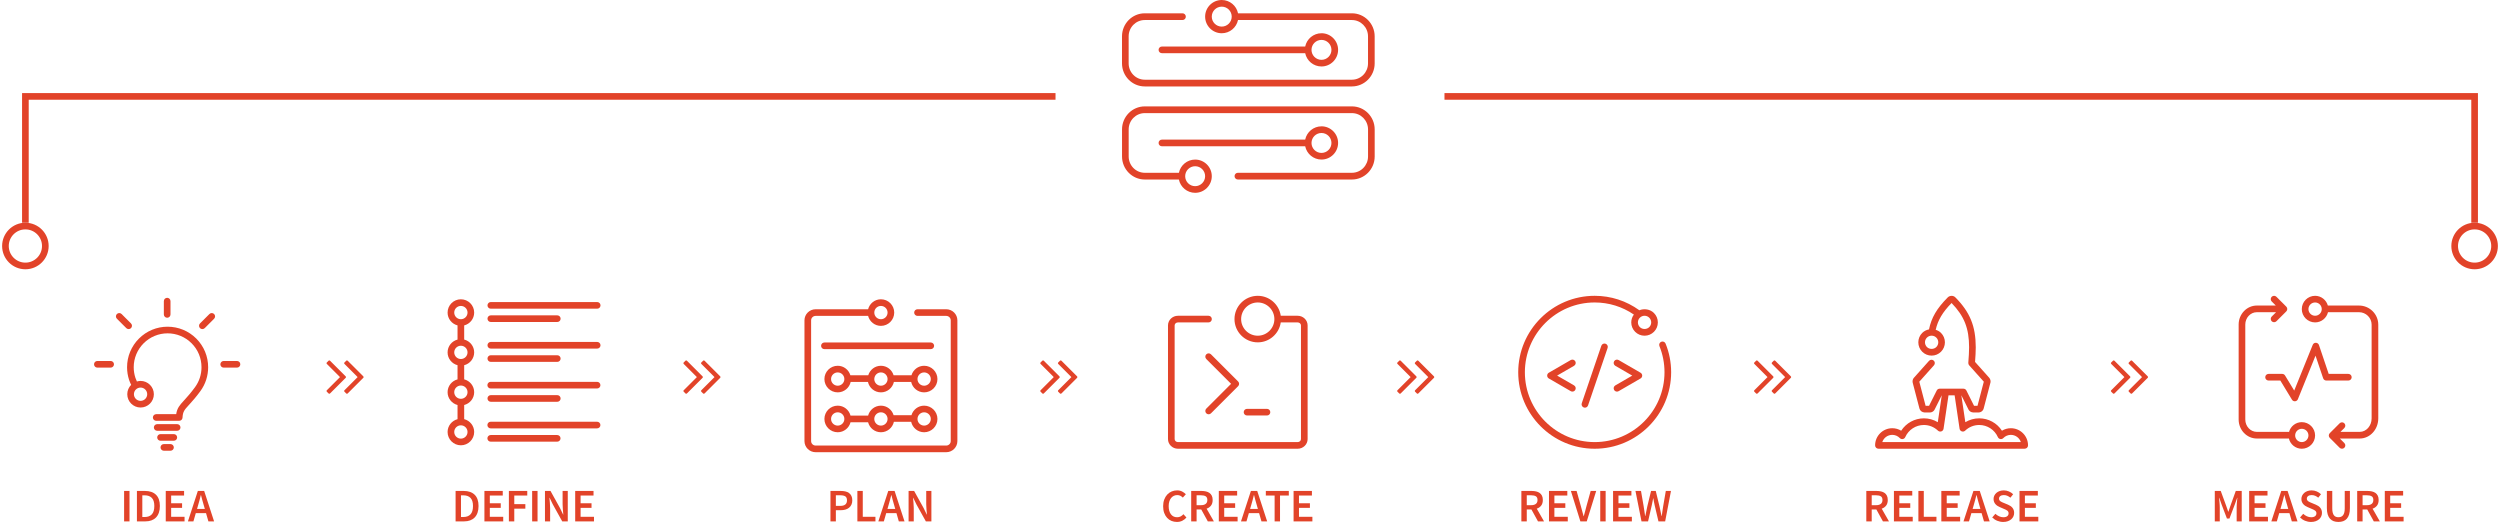 <svg enable-background="new 0 0 752 157" viewBox="0 0 752 157" xmlns="http://www.w3.org/2000/svg"><g fill="#e24329"><path d="m7.636 67c-3.866 0-7 3.134-7 7s3.134 7 7 7 7-3.134 7-7-3.134-7-7-7zm0 12c-2.761 0-5-2.239-5-5s2.239-5 5-5 5 2.239 5 5-2.239 5-5 5z"/><path d="m744.364 67c-3.866 0-7 3.134-7 7s3.134 7 7 7 7-3.134 7-7-3.134-7-7-7zm0 12c-2.761 0-5-2.239-5-5s2.239-5 5-5 5 2.239 5 5-2.239 5-5 5z"/><path d="m8.636 30h308.864v-2h-310.864v39h1 1z"/><path d="m745.364 28h-310.864v2h308.864v37h1 1z"/><path d="m406.66 32h-62.31c-3.774 0-6.844 3.108-6.844 6.928v8.143c0 3.821 3.07 6.929 6.844 6.929h10.257c.464 2.279 2.484 4 4.899 4 2.757 0 5-2.243 5-5s-2.243-5-5-5c-2.406 0-4.418 1.708-4.893 3.975h-10.263c-2.672 0-4.844-2.2-4.844-4.904v-8.143c0-2.704 2.172-4.903 4.844-4.903h62.31c2.672 0 4.844 2.199 4.844 4.903v8.143c0 2.704-2.172 4.904-4.844 4.904h-34.31c-.552 0-1 .453-1 1.013 0 .559.448 1.012 1 1.012h34.31c3.774 0 6.844-3.108 6.844-6.929v-8.143c0-3.82-3.07-6.928-6.844-6.928zm-47.16 18c1.654 0 3 1.346 3 3s-1.346 3-3 3-3-1.346-3-3 1.346-3 3-3z"/><path d="m397.5 47.994c2.757 0 5-2.243 5-5s-2.243-5-5-5v.006c-2.414 0-4.433 1.719-4.898 3.997h-43.11c-.548 0-.991.448-.991 1 0 .555.443 1 .991 1h43.11c.465 2.278 2.484 3.997 4.898 3.997zm0-7.994c1.654 0 3 1.346 3 3s-1.346 3-3 3-3-1.346-3-3 1.346-3 3-3z"/><path d="m344.344 26h62.31c3.775 0 6.845-3.108 6.845-6.929v-8.142c0-3.821-3.07-6.929-6.845-6.929h-34.254c-.464-2.28-2.484-4-4.898-4-2.758 0-5 2.243-5 5s2.242 5 5 5c2.405 0 4.418-1.709 4.892-3.975h34.26c2.672 0 4.845 2.2 4.845 4.904v8.142c0 2.704-2.173 4.904-4.845 4.904h-62.31c-2.672 0-4.845-2.2-4.845-4.904v-8.142c0-2.704 2.173-4.904 4.845-4.904h11.353c.553 0 1-.453 1-1.013 0-.559-.447-1.012-1-1.012h-11.353c-3.775 0-6.845 3.108-6.845 6.929v8.142c0 3.821 3.07 6.929 6.845 6.929zm23.156-18c-1.654 0-3-1.346-3-3s1.346-3 3-3 3 1.346 3 3-1.346 3-3 3z"/><path d="m348.501 14.997c0 .555.443 1 .991 1h43.11c.465 2.278 2.484 3.997 4.898 3.997 2.757 0 5-2.243 5-5s-2.243-5-5-5v.006c-2.414 0-4.433 1.719-4.898 3.997h-43.11c-.548 0-.991.448-.991 1zm48.999-2.997c1.654 0 3 1.346 3 3s-1.346 3-3 3-3-1.346-3-3 1.346-3 3-3z"/><path d="m688.383 131.909c.039 0 .072-.018.11-.022.413 1.769 1.994 3.094 3.887 3.094 2.206 0 4-1.794 4-4s-1.794-4-4-4c-1.843 0-3.383 1.259-3.845 2.958-.052-.008-.098-.031-.152-.031h-9.52c-1.919 0-3.48-1.669-3.48-3.72v-28.56c0-2.051 1.562-3.72 3.48-3.72h5.779l-1.311 1.311c-.391.39-.391 1.023 0 1.414.195.195.451.293.707.293s.512-.098.707-.293l2.974-2.973c.188-.188.293-.442.293-.707s-.105-.52-.293-.707l-2.974-2.973c-.391-.391-1.023-.391-1.414 0s-.391 1.024 0 1.414l1.221 1.221h-5.689c-3.021 0-5.48 2.566-5.48 5.72v28.561c0 3.154 2.459 5.72 5.48 5.72zm3.997-2.928c1.103 0 2 .897 2 2s-.897 2-2 2-2-.897-2-2 .897-2 2-2z"/><path d="m715.385 125.856v-28.19c0-3.174-2.602-5.757-5.8-5.757h-9.367c-.472-1.683-2.003-2.928-3.836-2.928-2.206 0-4 1.794-4 4s1.794 4 4 4c1.885 0 3.459-1.314 3.88-3.072h9.323c2.095 0 3.8 1.686 3.8 3.757v28.19c0 2.234-1.603 4.053-3.571 4.053h-5.801l1.167-1.167c.391-.391.391-1.023 0-1.414s-1.023-.391-1.414 0l-2.973 2.973c-.391.391-.391 1.023 0 1.414l2.973 2.974c.195.195.451.293.707.293s.512-.098.707-.293c.391-.391.391-1.023 0-1.414l-1.365-1.365h5.998c3.073-.001 5.572-2.716 5.572-6.054zm-19.003-30.875c-1.103 0-2-.897-2-2s.897-2 2-2 2 .897 2 2-.898 2-2 2z"/><path d="m707.384 113.469c0-.552-.447-1-1-1h-5.914l-2.928-8.68c-.134-.396-.5-.667-.918-.68-.429-.025-.799.236-.956.624l-5.569 13.753-2.755-4.537c-.181-.299-.505-.481-.854-.481h-4.105c-.553 0-1 .448-1 1s.447 1 1 1h3.543l3.497 5.759c.182.3.507.481.854.481.026 0 .054-.001.08-.003.377-.03.705-.271.847-.621l5.305-13.1 2.295 6.804c.137.406.519.68.947.68h6.632c.551.001.999-.447.999-.999z"/><path d="m279.983 103.023h-32c-.553 0-1 .448-1 1s.447 1 1 1h32c.553 0 1-.448 1-1s-.447-1-1-1z"/><path d="m277.983 110.023c-1.806 0-3.317 1.21-3.813 2.855h-5.374c-.496-1.646-2.008-2.855-3.813-2.855s-3.317 1.21-3.813 2.855h-5.374c-.496-1.646-2.008-2.855-3.813-2.855-2.206 0-4 1.794-4 4s1.794 4 4 4c1.912 0 3.509-1.35 3.903-3.145h5.194c.393 1.795 1.991 3.145 3.903 3.145s3.509-1.35 3.903-3.145h5.194c.393 1.795 1.991 3.145 3.903 3.145 2.206 0 4-1.794 4-4s-1.794-4-4-4zm-26 6c-1.103 0-2-.897-2-2s.897-2 2-2 2 .897 2 2-.897 2-2 2zm13 0c-1.103 0-2-.897-2-2 0-.029.007-.057.009-.086.001-.021.012-.038.012-.059 0-.007-.004-.013-.004-.019.085-1.025.937-1.836 1.983-1.836 1.103 0 2 .897 2 2s-.897 2-2 2zm13 0c-1.103 0-2-.897-2-2s.897-2 2-2 2 .897 2 2-.897 2-2 2z"/><path d="m277.983 122.023c-1.809 0-3.323 1.214-3.816 2.865h-5.368c-.493-1.651-2.007-2.865-3.816-2.865-1.859 0-3.411 1.28-3.858 3h-5.284c-.447-1.72-1.999-3-3.858-3-2.206 0-4 1.794-4 4s1.794 4 4 4c1.859 0 3.411-1.28 3.858-3h5.284c.447 1.72 1.999 3 3.858 3 1.908 0 3.503-1.345 3.9-3.135h5.2c.397 1.79 1.992 3.135 3.9 3.135 2.206 0 4-1.794 4-4s-1.794-4-4-4zm-26 6c-1.103 0-2-.897-2-2s.897-2 2-2 2 .897 2 2-.897 2-2 2zm13 0c-1.103 0-2-.897-2-2s.897-2 2-2 2 .897 2 2-.897 2-2 2zm13 0c-1.103 0-2-.897-2-2s.897-2 2-2 2 .897 2 2-.897 2-2 2z"/><path d="m284.622 93.022h-8.639c-.553 0-1 .448-1 1s.447 1 1 1h8.639c.751 0 1.361.6 1.361 1.336v36.329c0 .736-.61 1.336-1.361 1.336h-39.277c-.751 0-1.361-.6-1.361-1.336v-36.329c0-.737.61-1.336 1.361-1.336h15.78c.447 1.721 1.999 3.001 3.858 3.001 2.206 0 4-1.794 4-4s-1.794-4-4-4c-1.858 0-3.41 1.279-3.858 2.999h-15.781c-1.854 0-3.361 1.497-3.361 3.336v36.329c0 1.84 1.508 3.336 3.361 3.336h39.277c1.854 0 3.361-1.496 3.361-3.336v-36.329c.001-1.839-1.507-3.336-3.36-3.336zm-21.63.91c.049-1.06.919-1.909 1.991-1.909 1.103 0 2 .897 2 2s-.897 2-2 2c-1.072 0-1.943-.85-1.991-1.91.003-.031.018-.058.018-.091 0-.032-.015-.059-.018-.09z"/><path d="m104.069 113.429c0-.087-.034-.164-.101-.23l-4.681-4.681c-.067-.067-.144-.101-.231-.101s-.164.033-.231.101l-.502.502c-.067.067-.101.145-.101.231s.034.164.101.23l3.948 3.947-3.948 3.948c-.067.066-.101.144-.101.23s.034.164.101.231l.502.502c.067.067.144.101.231.101s.164-.033.231-.101l4.681-4.681c.068-.064.101-.141.101-.229z"/><path d="m104.591 108.518c-.067-.067-.144-.101-.231-.101s-.164.033-.231.101l-.502.502c-.067.067-.101.145-.101.231s.034.164.101.23l3.948 3.947-3.948 3.948c-.067.066-.101.144-.101.23s.034.164.101.231l.502.502c.067.067.144.101.231.101s.164-.033.231-.101l4.681-4.681c.067-.066.101-.144.101-.231s-.034-.164-.101-.23z"/><path d="m211.419 113.429c0-.087-.034-.164-.101-.23l-4.681-4.681c-.067-.067-.144-.101-.231-.101s-.164.033-.231.101l-.502.502c-.067.067-.101.145-.101.231s.034.164.101.23l3.948 3.947-3.948 3.948c-.067.066-.101.144-.101.23s.034.164.101.231l.502.502c.067.067.144.101.231.101s.164-.033.231-.101l4.681-4.681c.067-.064.101-.141.101-.229z"/><path d="m211.941 108.518c-.067-.067-.144-.101-.231-.101s-.164.033-.231.101l-.502.502c-.067.067-.101.145-.101.231s.034.164.101.23l3.948 3.947-3.948 3.948c-.067.066-.101.144-.101.23s.034.164.101.231l.502.502c.067.067.144.101.231.101s.164-.033.231-.101l4.681-4.681c.067-.066.101-.144.101-.231s-.034-.164-.101-.23z"/><path d="m318.769 113.429c0-.087-.034-.164-.101-.23l-4.681-4.681c-.067-.067-.144-.101-.231-.101s-.164.033-.231.101l-.502.502c-.067.067-.101.145-.101.231s.034.164.101.23l3.948 3.947-3.948 3.948c-.067.066-.101.144-.101.23s.034.164.101.231l.502.502c.067.067.144.101.231.101s.164-.033.231-.101l4.681-4.681c.067-.064.101-.141.101-.229z"/><path d="m319.291 108.518c-.067-.067-.144-.101-.231-.101s-.164.033-.231.101l-.502.502c-.067.067-.101.145-.101.231s.034.164.101.23l3.948 3.947-3.948 3.948c-.067.066-.101.144-.101.23s.034.164.101.231l.502.502c.067.067.144.101.231.101s.164-.033.231-.101l4.681-4.681c.067-.066.101-.144.101-.231s-.034-.164-.101-.23z"/><path d="m426.118 113.429c0-.087-.034-.164-.101-.23l-4.681-4.681c-.067-.067-.145-.101-.231-.101s-.164.033-.23.101l-.503.502c-.066.067-.101.145-.101.231s.034.164.101.23l3.948 3.947-3.948 3.948c-.066.066-.101.144-.101.23s.034.164.101.231l.503.502c.066.067.144.101.23.101s.164-.033.231-.101l4.681-4.681c.067-.064.101-.141.101-.229z"/><path d="m426.64 108.518c-.066-.067-.144-.101-.23-.101-.088 0-.164.033-.231.101l-.502.502c-.067.067-.101.145-.101.231s.033.164.101.23l3.947 3.947-3.947 3.948c-.067.066-.101.144-.101.23s.033.164.101.231l.502.502c.067.067.144.101.231.101s.164-.033.23-.101l4.681-4.681c.067-.066.101-.144.101-.231s-.033-.164-.101-.23z"/><path d="m533.468 113.429c0-.087-.034-.164-.101-.23l-4.681-4.681c-.067-.067-.145-.101-.231-.101s-.164.033-.23.101l-.503.502c-.066.067-.101.145-.101.231s.034.164.101.23l3.948 3.947-3.948 3.948c-.066.066-.101.144-.101.23s.034.164.101.231l.503.502c.066.067.144.101.23.101s.164-.033.231-.101l4.681-4.681c.067-.064.101-.141.101-.229z"/><path d="m533.989 108.518c-.066-.067-.144-.101-.23-.101-.088 0-.164.033-.231.101l-.502.502c-.067.067-.101.145-.101.231s.033.164.101.23l3.947 3.947-3.947 3.948c-.067.066-.101.144-.101.23s.033.164.101.231l.502.502c.067.067.144.101.231.101s.164-.033.23-.101l4.681-4.681c.067-.066.101-.144.101-.231s-.033-.164-.101-.23z"/><path d="m640.817 113.429c0-.087-.034-.164-.101-.23l-4.681-4.681c-.067-.067-.145-.101-.231-.101s-.164.033-.23.101l-.503.502c-.066.067-.101.145-.101.231s.034.164.101.23l3.948 3.947-3.948 3.948c-.066.066-.101.144-.101.23s.034.164.101.231l.503.502c.066.067.144.101.23.101s.164-.033.231-.101l4.681-4.681c.067-.064.101-.141.101-.229z"/><path d="m641.339 108.518c-.066-.067-.144-.101-.23-.101-.088 0-.164.033-.231.101l-.502.502c-.067.067-.101.145-.101.231s.033.164.101.23l3.947 3.947-3.947 3.948c-.067.066-.101.144-.101.23s.033.164.101.231l.502.502c.067.067.144.101.231.101s.164-.033.23-.101l4.681-4.681c.067-.066.101-.144.101-.231s-.033-.164-.101-.23z"/><path d="m46.281 118.58c0-2.206-1.794-4-3.999-4-.385 0-.751.072-1.104.174-.17-.367-.327-.742-.456-1.128-.331-1.024-.499-2.088-.499-3.161 0-1.358.26-2.671.788-3.935.506-1.212 1.267-2.345 2.199-3.274.97-.964 2.083-1.709 3.316-2.217 2.444-1.024 5.312-1.032 7.796.002 1.226.505 2.34 1.251 3.309 2.212 1.923 1.929 2.981 4.489 2.981 7.213.001 1.074-.167 2.141-.499 3.167-.328 1.009-.818 1.965-1.457 2.84-1.242 1.7-2.226 2.789-3.021 3.669l-.366.404c-1.202 1.32-1.993 2.188-2.27 4.033h-6.011c-.553 0-1 .447-1 1s.447 1 1 1h6.917c.532 0 .972-.417.999-.948.094-1.816.569-2.34 1.843-3.738l.377-.416c.821-.909 1.844-2.04 3.147-3.824.764-1.047 1.351-2.191 1.744-3.403.397-1.228.598-2.501.597-3.784 0-3.256-1.267-6.318-3.569-8.628-1.158-1.149-2.489-2.039-3.955-2.644-2.971-1.236-6.405-1.227-9.329-.002-1.472.606-2.803 1.497-3.96 2.647-1.117 1.114-2.028 2.47-2.648 3.956-.615 1.475-.928 3.046-.928 4.67 0 1.282.2 2.553.599 3.783.173.522.391 1.023.627 1.513-.719.724-1.165 1.719-1.165 2.818 0 2.206 1.794 4 3.998 4 2.205.001 3.999-1.793 3.999-3.999zm-5.997 0c0-1.103.896-2 1.998-2 1.103 0 1.999.897 1.999 2s-.896 2-1.999 2c-1.102 0-1.998-.898-1.998-2z"/><path d="m52.284 134.58c0-.553-.447-1-1-1h-2c-.553 0-1 .447-1 1s.447 1 1 1h2c.553 0 1-.447 1-1z"/><path d="m48.284 130.58c-.553 0-1 .447-1 1s.447 1 1 1h4c.553 0 1-.447 1-1s-.447-1-1-1z"/><path d="m54.284 128.58c0-.553-.447-1-1-1h-6c-.553 0-1 .447-1 1s.447 1 1 1h6c.553 0 1-.447 1-1z"/><path d="m49.284 90.58v4c0 .553.447 1 1 1s1-.447 1-1v-4c0-.553-.447-1-1-1s-1 .447-1 1z"/><path d="m38.698 98.994c.256 0 .512-.098.707-.293.391-.391.391-1.023 0-1.414l-2.828-2.828c-.391-.391-1.023-.391-1.414 0s-.391 1.023 0 1.414l2.828 2.828c.195.195.451.293.707.293z"/><path d="m33.284 108.58h-4c-.553 0-1 .447-1 1s.447 1 1 1h4c.553 0 1-.447 1-1s-.447-1-1-1z"/><path d="m62.991 94.459-2.828 2.828c-.391.391-.391 1.023 0 1.414.195.195.451.293.707.293s.512-.098.707-.293l2.828-2.828c.391-.391.391-1.023 0-1.414s-1.023-.391-1.414 0z"/><path d="m71.284 108.58h-4c-.553 0-1 .447-1 1s.447 1 1 1h4c.553 0 1-.447 1-1s-.447-1-1-1z"/><path d="m37.33 147.676h1.624v9.156h-1.624z"/><path d="m43.635 147.676h-2.45v9.156h2.534c.681 0 1.291-.098 1.827-.294s.994-.487 1.372-.875.667-.87.868-1.449c.2-.578.301-1.246.301-2.002 0-1.512-.392-2.646-1.176-3.402s-1.876-1.134-3.276-1.134zm2.037 7.035c-.5.537-1.216.805-2.149.805h-.714v-6.523h.714c.924 0 1.638.257 2.142.77.504.514.756 1.33.756 2.45 0 1.129-.25 1.962-.749 2.498z"/><path d="m51.481 152.758h3.29v-1.372h-3.29v-2.338h3.892v-1.372h-5.516v9.156h5.656v-1.372h-4.032z"/><path d="m59.51 147.676-2.982 9.156h1.652l.714-2.478h3.08l.714 2.478h1.708l-2.982-9.156zm-.239 5.404.322-1.12c.149-.485.289-.982.42-1.491.13-.509.261-1.02.392-1.533h.056c.131.505.264 1.014.399 1.526.135.514.277 1.013.427 1.498l.322 1.12z"/><path d="m139.491 147.676h-2.45v9.156h2.534c.681 0 1.291-.098 1.827-.294s.994-.487 1.372-.875.667-.87.868-1.449c.2-.578.301-1.246.301-2.002 0-1.512-.392-2.646-1.176-3.402s-1.875-1.134-3.276-1.134zm2.037 7.035c-.5.537-1.216.805-2.149.805h-.714v-6.523h.714c.924 0 1.638.257 2.142.77.504.514.756 1.33.756 2.45 0 1.129-.25 1.962-.749 2.498z"/><path d="m147.337 152.758h3.29v-1.372h-3.29v-2.338h3.892v-1.372h-5.516v9.156h5.656v-1.372h-4.032z"/><path d="m153.071 156.832h1.624v-3.822h3.332v-1.372h-3.332v-2.59h3.906v-1.372h-5.53z"/><path d="m160.07 147.676h1.624v9.156h-1.624z"/><path d="m169.231 151.652c0 .513.026 1.043.077 1.589s.096 1.057.133 1.533h-.056l-.938-1.946-2.856-5.152h-1.666v9.156h1.554v-4.004c0-.514-.025-1.036-.077-1.568-.052-.531-.096-1.04-.133-1.525h.056l.938 1.945 2.856 5.152h1.666v-9.156h-1.554z"/><path d="m174.641 152.758h3.29v-1.372h-3.29v-2.338h3.892v-1.372h-5.516v9.156h5.656v-1.372h-4.032z"/><path d="m142.633 129.938c0-1.861-1.283-3.416-3.007-3.86v-4.251c1.724-.445 3.007-1.999 3.007-3.86s-1.283-3.416-3.007-3.86v-4.251c1.724-.445 3.007-1.999 3.007-3.86s-1.283-3.416-3.007-3.86v-4.251c1.724-.445 3.007-1.999 3.007-3.86 0-2.206-1.794-4-4-4s-4 1.794-4 4c0 1.856 1.276 3.406 2.993 3.856v4.26c-1.717.45-2.993 2-2.993 3.856s1.276 3.406 2.993 3.856v4.26c-1.717.45-2.993 2-2.993 3.856s1.276 3.406 2.993 3.856v4.26c-1.717.45-2.993 2-2.993 3.856 0 2.206 1.794 4 4 4s4-1.797 4-4.003zm-6-35.915c0-1.103.897-2 2-2s2 .897 2 2c0 1.088-.874 1.972-1.956 1.996-.018-.001-.033-.01-.051-.01-.016 0-.03.008-.046.009-1.077-.029-1.947-.911-1.947-1.995zm0 11.972c0-1.103.897-2 2-2s2 .897 2 2c0 1.088-.874 1.972-1.956 1.996-.018-.001-.033-.01-.051-.01-.016 0-.03.008-.046.009-1.077-.03-1.947-.911-1.947-1.995zm0 11.971c0-1.103.897-2 2-2s2 .897 2 2c0 1.088-.874 1.972-1.956 1.996-.018-.001-.033-.01-.051-.01-.016 0-.03.008-.046.009-1.077-.029-1.947-.91-1.947-1.995zm0 11.972c0-1.103.897-2 2-2s2 .897 2 2-.897 2-2 2-2-.897-2-2z"/><path d="m179.633 90.856h-32c-.553 0-1 .447-1 1s.447 1 1 1h32c.553 0 1-.447 1-1s-.447-1-1-1z"/><path d="m147.633 96.856h20c.553 0 1-.447 1-1s-.447-1-1-1h-20c-.553 0-1 .447-1 1s.448 1 1 1z"/><path d="m179.633 102.856h-32c-.553 0-1 .447-1 1s.447 1 1 1h32c.553 0 1-.447 1-1s-.447-1-1-1z"/><path d="m147.633 108.856h20c.553 0 1-.447 1-1s-.447-1-1-1h-20c-.553 0-1 .447-1 1s.448 1 1 1z"/><path d="m179.605 114.856h-32c-.553 0-1 .447-1 1s.447 1 1 1h32c.553 0 1-.447 1-1s-.447-1-1-1z"/><path d="m147.633 120.856h20c.553 0 1-.447 1-1s-.447-1-1-1h-20c-.553 0-1 .447-1 1s.448 1 1 1z"/><path d="m179.605 126.856h-32c-.553 0-1 .447-1 1s.447 1 1 1h32c.553 0 1-.447 1-1s-.447-1-1-1z"/><path d="m167.605 132.856c.553 0 1-.447 1-1s-.447-1-1-1h-20c-.553 0-1 .447-1 1s.447 1 1 1z"/><path d="m255.374 148.292c-.308-.224-.674-.383-1.099-.476-.425-.094-.889-.141-1.393-.141h-3.08v9.156h1.624v-3.36h1.456c.495 0 .954-.058 1.379-.175.424-.116.793-.299 1.106-.546.312-.247.558-.558.735-.931s.266-.812.266-1.316c0-.532-.089-.978-.266-1.337s-.42-.65-.728-.874zm-2.618 3.878h-1.33v-3.191h1.33c.672 0 1.176.109 1.512.328.336.22.504.619.504 1.197 0 1.111-.672 1.666-2.016 1.666z"/><path d="m259.522 147.676h-1.624v9.156h5.433v-1.372h-3.809z"/><path d="m267.188 147.676-2.982 9.156h1.652l.714-2.478h3.08l.714 2.478h1.708l-2.982-9.156zm-.239 5.404.322-1.12c.149-.485.289-.982.42-1.491.13-.509.261-1.02.392-1.533h.056c.131.505.264 1.014.399 1.526.135.514.277 1.013.427 1.498l.322 1.12z"/><path d="m278.609 151.652c0 .513.026 1.043.077 1.589s.096 1.057.133 1.533h-.056l-.938-1.946-2.856-5.152h-1.666v9.156h1.554v-4.004c0-.514-.025-1.036-.077-1.568-.052-.531-.096-1.04-.133-1.525h.056l.938 1.945 2.856 5.152h1.666v-9.156h-1.554z"/><path d="m363.517 94.981h-9.185c-1.654 0-3 1.301-3 2.9v34.199c0 1.6 1.346 2.9 3 2.9h36c1.654 0 3-1.301 3-2.9v-34.199c0-1.6-1.346-2.9-3-2.9h-5.08c-.488-3.386-3.401-6-6.92-6-3.859 0-7 3.141-7 7s3.141 7 7 7c3.519 0 6.432-2.614 6.92-6h5.08c.552 0 1 .404 1 .9v34.199c0 .496-.448.9-1 .9h-36c-.552 0-1-.404-1-.9v-34.199c0-.496.448-.9 1-.9h9.185c.553 0 1-.447 1-1s-.447-1-1-1zm14.816 6c-2.757 0-5-2.243-5-5s2.243-5 5-5 5 2.243 5 5-2.244 5-5 5z"/><path d="m362.851 124.327c.195.195.451.293.707.293s.512-.098.707-.293l8.165-8.165c.391-.391.391-1.023 0-1.414l-8.165-8.166c-.391-.391-1.023-.391-1.414 0s-.391 1.023 0 1.414l7.458 7.459-7.458 7.458c-.391.391-.391 1.024 0 1.414z"/><path d="m381.107 124.981c.553 0 1-.447 1-1s-.447-1-1-1h-6c-.553 0-1 .447-1 1s.447 1 1 1z"/><path d="m355.128 155.348c-.303.159-.66.238-1.071.238-.775 0-1.389-.296-1.841-.889s-.679-1.412-.679-2.457c0-.514.063-.976.189-1.386.126-.411.303-.759.532-1.044.229-.284.499-.504.812-.657.313-.154.661-.231 1.043-.231.354 0 .665.068.931.203.266.136.516.32.749.553l.91-1.008c-.29-.308-.656-.578-1.099-.812s-.945-.351-1.505-.351c-.588 0-1.139.107-1.652.322-.514.215-.961.527-1.344.938s-.684.913-.903 1.506c-.22.593-.329 1.262-.329 2.009 0 .756.107 1.428.322 2.016s.509 1.083.882 1.484.812.705 1.316.91 1.05.308 1.638.308c.578 0 1.106-.114 1.582-.343s.901-.558 1.274-.987l-.91-.994c-.261.29-.544.513-.847.672z"/><path d="m364.269 152.086c.331-.429.497-.994.497-1.694 0-.513-.086-.942-.259-1.287-.173-.346-.408-.623-.707-.833-.299-.211-.653-.362-1.064-.455-.411-.094-.854-.141-1.33-.141h-3.094v9.156h1.624v-3.584h1.4l1.974 3.584h1.82l-2.184-3.822c.55-.187.991-.494 1.323-.924zm-3.032-.126h-1.302v-2.981h1.302c.625 0 1.104.103 1.435.308s.497.574.497 1.105c0 .523-.166.915-.497 1.177-.331.26-.809.391-1.435.391z"/><path d="m368.242 152.758h3.29v-1.372h-3.29v-2.338h3.892v-1.372h-5.516v9.156h5.655v-1.372h-4.031z"/><path d="m376.271 147.676-2.982 9.156h1.652l.714-2.478h3.08l.714 2.478h1.708l-2.982-9.156zm-.239 5.404.322-1.12c.148-.485.289-.982.42-1.491.13-.509.261-1.02.392-1.533h.056c.131.505.264 1.014.399 1.526.136.514.277 1.013.427 1.498l.322 1.12z"/><path d="m380.76 149.048h2.646v7.784h1.624v-7.784h2.646v-1.372h-6.916z"/><path d="m390.733 152.758h3.29v-1.372h-3.29v-2.338h3.893v-1.372h-5.517v9.156h5.657v-1.372h-4.033z"/><path d="m463.586 152.086c.331-.429.497-.994.497-1.694 0-.513-.086-.942-.259-1.287-.173-.346-.408-.623-.707-.833-.299-.211-.653-.362-1.064-.455-.41-.094-.854-.141-1.33-.141h-3.094v9.156h1.624v-3.584h1.4l1.974 3.584h1.82l-2.185-3.822c.551-.187.993-.494 1.324-.924zm-3.031-.126h-1.302v-2.981h1.302c.626 0 1.104.103 1.436.308.331.205.497.574.497 1.105 0 .523-.166.915-.497 1.177-.333.26-.81.391-1.436.391z"/><path d="m467.56 152.758h3.29v-1.372h-3.29v-2.338h3.891v-1.372h-5.515v9.156h5.655v-1.372h-4.031z"/><path d="m477.198 152.282c-.14.522-.269 1.018-.385 1.483-.117.467-.255.967-.413 1.498h-.056c-.159-.531-.297-1.031-.413-1.498-.117-.466-.25-.961-.399-1.483l-1.288-4.606h-1.722l2.855 9.156h1.918l2.843-9.156h-1.666z"/><path d="m481.354 147.676h1.624v9.156h-1.624z"/><path d="m486.834 152.758h3.29v-1.372h-3.29v-2.338h3.893v-1.372h-5.517v9.156h5.656v-1.372h-4.032z"/><path d="m500.28 152.296c-.075.485-.147.971-.217 1.456s-.143.976-.218 1.47h-.056c-.103-.494-.205-.986-.308-1.477-.104-.49-.206-.973-.309-1.449l-1.12-4.62h-1.414l-1.12 4.62c-.103.485-.202.973-.301 1.463-.098.49-.198.979-.301 1.463h-.056c-.075-.484-.149-.971-.225-1.456-.074-.484-.149-.975-.224-1.47l-.798-4.62h-1.666l1.819 9.156h1.975l1.105-4.816c.075-.354.147-.707.218-1.057.069-.35.138-.702.202-1.057h.057c.056.354.119.707.188 1.057.07.35.143.702.218 1.057l1.134 4.816h2.016l1.75-9.156h-1.554z"/><path d="m567.344 152.086c.331-.429.497-.994.497-1.694 0-.513-.086-.942-.259-1.287-.173-.346-.408-.623-.707-.833-.299-.211-.653-.362-1.064-.455-.41-.094-.854-.141-1.33-.141h-3.094v9.156h1.624v-3.584h1.4l1.974 3.584h1.82l-2.185-3.822c.551-.187.993-.494 1.324-.924zm-3.032-.126h-1.302v-2.981h1.302c.626 0 1.104.103 1.436.308.331.205.497.574.497 1.105 0 .523-.166.915-.497 1.177-.332.26-.81.391-1.436.391z"/><path d="m571.317 152.758h3.29v-1.372h-3.29v-2.338h3.892v-1.372h-5.516v9.156h5.656v-1.372h-4.032z"/><path d="m578.676 147.676h-1.624v9.156h5.431v-1.372h-3.807z"/><path d="m585.576 152.758h3.29v-1.372h-3.29v-2.338h3.892v-1.372h-5.516v9.156h5.655v-1.372h-4.031z"/><path d="m593.604 147.676-2.981 9.156h1.651l.714-2.478h3.08l.714 2.478h1.708l-2.981-9.156zm-.238 5.404.322-1.12c.149-.485.289-.982.42-1.491s.262-1.02.393-1.533h.056c.131.505.264 1.014.399 1.526.135.514.277 1.013.427 1.498l.322 1.12z"/><path d="m605.323 152.716c-.164-.195-.357-.368-.581-.518-.225-.149-.472-.28-.742-.393l-1.246-.518c-.187-.074-.369-.151-.546-.231-.178-.079-.334-.168-.469-.266-.136-.098-.243-.21-.322-.336s-.119-.277-.119-.455c0-.336.131-.6.392-.791.262-.191.611-.287 1.051-.287.392 0 .746.07 1.063.21.317.141.625.332.924.574l.826-1.036c-.354-.354-.779-.637-1.273-.847-.495-.21-1.009-.315-1.54-.315-.448 0-.861.065-1.239.196s-.702.312-.973.546c-.271.233-.483.507-.638.819-.153.312-.23.65-.23 1.015 0 .336.054.635.161.896.106.261.249.489.427.686.177.196.375.364.595.504s.441.257.665.351l1.26.546c.205.084.395.168.567.252s.322.175.448.272c.126.099.224.213.294.343.069.131.104.29.104.477 0 .354-.135.64-.405.854-.271.215-.668.322-1.19.322-.42 0-.84-.096-1.26-.287s-.794-.44-1.12-.749l-.952 1.106c.438.429.945.761 1.519.994.574.232 1.17.35 1.785.35.514 0 .974-.072 1.379-.217.406-.145.752-.341 1.036-.588.285-.247.502-.534.651-.861.149-.326.224-.677.224-1.05 0-.336-.047-.633-.14-.889-.095-.256-.223-.483-.386-.679z"/><path d="m609.092 152.758h3.29v-1.372h-3.29v-2.338h3.891v-1.372h-5.515v9.156h5.655v-1.372h-4.031z"/><path d="m473.84 108.667c-.276-.479-.89-.645-1.366-.364l-6.586 3.812c-.309.179-.499.509-.499.865s.19.687.499.865l6.586 3.812c.158.092.33.135.5.135.346 0 .681-.179.866-.499.277-.478.113-1.09-.364-1.366l-5.091-2.947 5.091-2.947c.477-.276.642-.888.364-1.366z"/><path d="m485.524 117.294c.186.32.521.499.866.499.17 0 .343-.043.5-.135l6.586-3.812c.309-.179.499-.509.499-.865s-.19-.687-.499-.865l-6.586-3.812c-.481-.28-1.09-.114-1.366.364-.277.478-.113 1.09.364 1.366l5.091 2.947-5.091 2.947c-.477.276-.642.888-.364 1.366z"/><path d="m481.679 104.012-5.887 17.293c-.179.522.102 1.091.624 1.269.106.037.216.054.322.054.416 0 .805-.262.946-.678l5.887-17.293c.179-.522-.102-1.091-.624-1.269-.522-.183-1.089.101-1.268.624z"/><path d="m499.707 102.803c-.512.207-.759.79-.552 1.302 1.013 2.503 1.526 5.152 1.526 7.876 0 11.579-9.421 21-21 21s-21-9.421-21-21 9.421-21 21-21c4.253 0 8.303 1.265 11.788 3.639-.504.682-.788 1.497-.788 2.361 0 1.068.416 2.073 1.172 2.828.755.756 1.76 1.172 2.828 1.172s2.073-.416 2.828-1.172c.756-.755 1.172-1.76 1.172-2.828s-.416-2.073-1.172-2.828c-1.145-1.146-2.936-1.419-4.394-.827-3.931-2.836-8.562-4.345-13.434-4.345-12.683 0-23 10.317-23 23s10.317 23 23 23 23-10.317 23-23c0-2.981-.562-5.884-1.673-8.626-.206-.513-.788-.76-1.301-.552zm-6.439-7.237c.378-.378.88-.586 1.414-.586s1.036.208 1.414.586.586.88.586 1.414-.208 1.036-.586 1.414c-.756.756-2.072.756-2.828 0-.378-.378-.586-.88-.586-1.414s.208-1.036.586-1.414z"/><path d="m670.897 152.184-.588 1.736h-.056l-.603-1.736-1.65-4.508h-1.792v9.156h1.498v-4.186c0-.215-.008-.448-.021-.7s-.033-.507-.056-.764c-.023-.256-.047-.508-.07-.756-.023-.247-.044-.478-.062-.692h.056l.728 2.086 1.582 4.158h.756l1.582-4.158.742-2.086h.057c-.02.215-.042.445-.07.692-.028.248-.052.5-.07.756-.019.257-.035.512-.049.764s-.021.485-.021.7v4.186h1.525v-9.156h-1.792z"/><path d="m678.174 152.758h3.29v-1.372h-3.29v-2.338h3.891v-1.372h-5.515v9.156h5.655v-1.372h-4.031z"/><path d="m686.202 147.676-2.981 9.156h1.651l.714-2.478h3.08l.714 2.478h1.708l-2.981-9.156zm-.238 5.404.322-1.12c.149-.485.289-.982.42-1.491s.262-1.02.393-1.533h.056c.131.505.264 1.014.399 1.526.135.514.277 1.013.427 1.498l.322 1.12z"/><path d="m697.92 152.716c-.163-.195-.356-.368-.581-.518-.224-.149-.471-.28-.742-.393l-1.245-.518c-.188-.074-.369-.151-.547-.231-.177-.079-.333-.168-.469-.266-.135-.098-.242-.21-.322-.336-.079-.126-.118-.277-.118-.455 0-.336.13-.6.392-.791.261-.191.611-.287 1.05-.287.393 0 .747.07 1.064.21.317.141.625.332.924.574l.826-1.036c-.355-.354-.779-.637-1.274-.847s-1.008-.315-1.54-.315c-.448 0-.86.065-1.239.196-.378.131-.702.312-.973.546s-.482.507-.637.819-.231.65-.231 1.015c0 .336.054.635.161.896s.25.489.427.686c.178.196.376.364.596.504.219.14.44.257.665.351l1.26.546c.205.084.395.168.566.252.173.084.322.175.448.272.126.099.225.213.294.343.07.131.105.29.105.477 0 .354-.136.64-.406.854-.271.215-.667.322-1.19.322-.42 0-.84-.096-1.26-.287s-.793-.44-1.12-.749l-.951 1.106c.438.429.944.761 1.519.994.574.232 1.169.35 1.785.35.513 0 .973-.072 1.379-.217s.751-.341 1.036-.588c.284-.247.501-.534.65-.861.149-.326.225-.677.225-1.05 0-.336-.047-.633-.141-.889s-.223-.483-.386-.679z"/><path d="m705.297 152.94c0 .494-.047.912-.14 1.253-.094.341-.225.613-.393.818-.168.206-.368.353-.602.441s-.49.133-.771.133c-.279 0-.531-.044-.756-.133-.224-.089-.418-.235-.581-.441-.163-.205-.289-.478-.378-.818s-.133-.759-.133-1.253v-5.265h-1.624v5.139c0 .756.082 1.397.245 1.925s.396.959.7 1.295c.303.336.667.581 1.092.734.425.154.903.231 1.435.231s1.011-.077 1.436-.231c.425-.153.788-.398 1.092-.734s.534-.768.693-1.295c.158-.527.237-1.169.237-1.925v-5.139h-1.554v5.265z"/><path d="m714.998 152.086c.331-.429.497-.994.497-1.694 0-.513-.087-.942-.26-1.287-.173-.346-.408-.623-.707-.833-.299-.211-.653-.362-1.063-.455-.411-.094-.854-.141-1.33-.141h-3.094v9.156h1.624v-3.584h1.399l1.975 3.584h1.819l-2.184-3.822c.552-.187.992-.494 1.324-.924zm-3.031-.126h-1.302v-2.981h1.302c.625 0 1.104.103 1.435.308s.497.574.497 1.105c0 .523-.166.915-.497 1.177-.332.26-.81.391-1.435.391z"/><path d="m718.971 152.758h3.29v-1.372h-3.29v-2.338h3.892v-1.372h-5.516v9.156h5.656v-1.372h-4.032z"/><path d="m578.707 125.836c-2.784 0-5.348 1.428-6.831 3.724-.799-.489-1.72-.751-2.683-.751-2.847 0-5.162 2.315-5.162 5.162 0 .553.447 1 1 1h44c.553 0 1-.447 1-1 0-2.847-2.315-5.162-5.162-5.162-.963 0-1.883.262-2.683.751-1.483-2.296-4.047-3.724-6.831-3.724-1.491 0-2.93.404-4.185 1.161l-1.197-8.08h.01l2.174 4.34c.27.475.763.778 1.378.812l1.703-.003c.399-.03.769-.198 1.041-.474.21-.212.344-.447.408-.705l2.047-7.839c.095-.479-.029-.987-.362-1.398l-4.276-4.786c.13-1.648.198-3.09.21-4.402-.014-6.368-1.74-10.584-6.159-15.035-.59-.596-1.659-.577-2.258.025-3.3 3.325-4.913 6.078-5.645 9.631-.759.143-1.479.496-2.042 1.059-.756.755-1.172 1.76-1.172 2.828s.416 2.073 1.172 2.828c.755.756 1.76 1.172 2.828 1.172s2.073-.416 2.828-1.172c.756-.755 1.172-1.76 1.172-2.828s-.416-2.073-1.172-2.828c-.451-.451-1.007-.751-1.599-.933.658-2.912 2.045-5.263 4.771-8.065 3.827 3.964 5.264 7.618 5.275 13.311-.012 1.364-.09 2.893-.237 4.673-.023.273.067.545.25.749l4.412 4.936-1.896 7.257-1.036.002-2.303-4.602c-.17-.339-.516-.553-.895-.553h-7.141c-.379 0-.725.214-.895.553l-2.303 4.6-1.036.001-1.897-7.255 4.413-4.938c.367-.411.332-1.044-.08-1.412-.411-.366-1.042-.333-1.412.08l-4.594 5.144c-.301.373-.425.882-.316 1.419l2.033 7.78c.173.662.781 1.147 1.526 1.182h1.626c.411 0 .818-.173 1.114-.472.062-.062.19-.189.289-.388l2.149-4.293h.009l-1.197 8.08c-1.251-.758-2.689-1.162-4.181-1.162zm3.739-24.279c.378.378.586.88.586 1.414s-.208 1.036-.586 1.414c-.756.756-2.072.756-2.828 0-.378-.378-.586-.88-.586-1.414s.208-1.036.586-1.414.88-.586 1.414-.586 1.036.208 1.414.586zm1.511 28.206c.354-.122.61-.43.665-.8l1.488-10.046h1.842l1.488 10.046c.055.37.312.678.665.8s.746.034 1.016-.224c1.148-1.099 2.652-1.703 4.234-1.703 2.422 0 4.622 1.434 5.606 3.651.135.305.412.521.739.579.328.061.664-.051.894-.289.604-.625 1.411-.969 2.274-.969 1.395 0 2.581.907 3 2.162h-41.676c.419-1.255 1.605-2.162 3-2.162.864 0 1.671.344 2.273.968.23.239.566.352.894.29.328-.058.605-.274.74-.579.984-2.218 3.185-3.651 5.606-3.651 1.582 0 3.086.604 4.234 1.703.273.258.666.345 1.018.224z"/></g></svg>